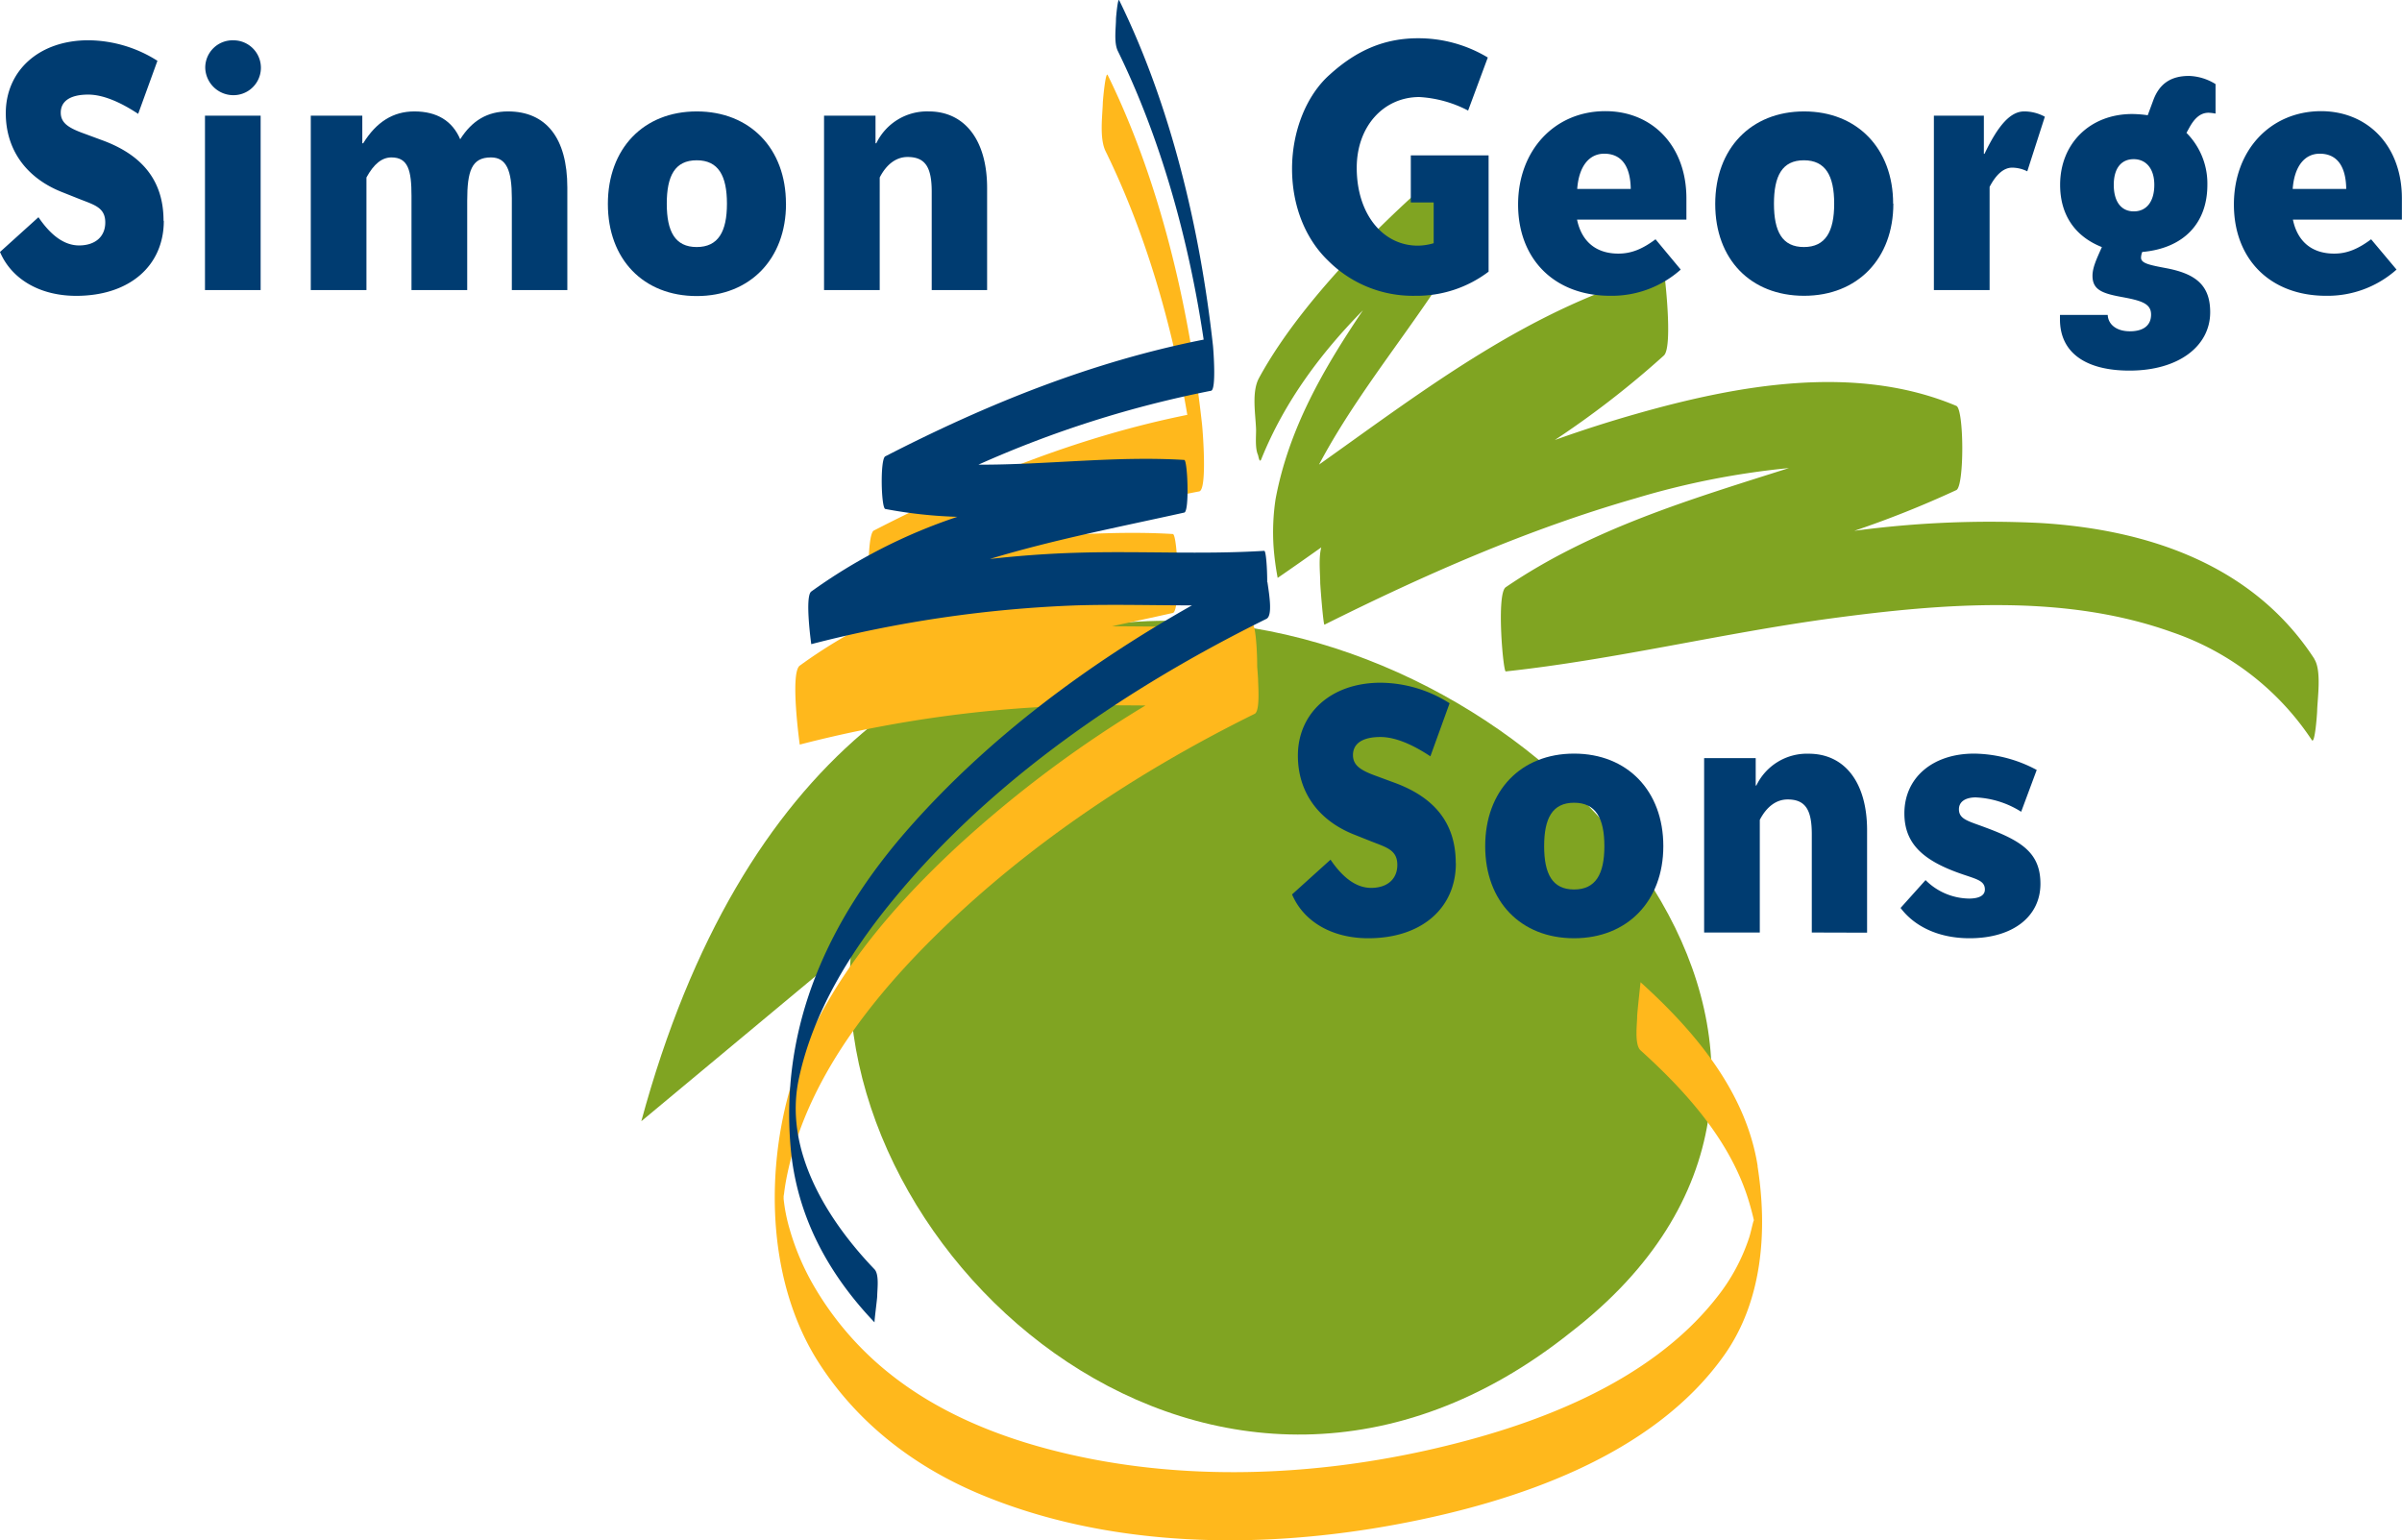 <svg xmlns="http://www.w3.org/2000/svg" viewBox="0 0 452.68 290.34"><defs><style>.cls-1{fill:#80a422;}.cls-2{fill:#ffb81c;}.cls-3{fill:#003c71;}</style></defs><g id="Layer_2" data-name="Layer 2"><g id="Layer_1-2" data-name="Layer 1"><path class="cls-1" d="M233,117.89,220,117c-39.83,0-80.34,25-99.14,94.33l39.63-33c-6,58.95,69.23,125.83,135.63,72.7,62.1-48.07,4.05-124-63.12-133.12"/><path class="cls-1" d="M436.16,124.18c-11.51-17.7-31.3-24.36-51.55-25.6a191.39,191.39,0,0,0-35.15,1.47,191.13,191.13,0,0,0,19.23-7.68c1.53-.72,1.46-15.27,0-15.87-19-8-41.19-3.94-60.34,1.51q-7.74,2.2-15.32,4.92A173.82,173.82,0,0,0,313.58,67c1.77-1.64.08-15.9,0-15.87-24.81,6.63-44.52,21.89-65,36.44,8.89-16.81,22.76-31.45,31-48.41,1.11-2.27.61-6.32.61-6.32s-7.67-1.4-7.7-1.38c-7.47,6.33-26.19,23.19-35.22,39.79-1.43,2.64-.64,6.81-.55,9.76,0,1.41-.2,3.47.36,4.74.08.18.27,1.66.62.8,4.33-10.75,11.15-19.93,19.16-28.07-7.41,11-14,22.32-16.47,35.62a41.91,41.91,0,0,0-.37,9,51.93,51.93,0,0,0,.77,5.82c2.76-1.89,5.49-3.82,8.22-5.75-.54,2-.2,5-.2,6.63,0,.6.58,8,.8,7.94,18.89-9.43,38.35-18,58.7-23.84a150.89,150.89,0,0,1,28.84-5.68c-18.51,5.88-37.14,11.39-53.38,22.46-1.79,1.22-.49,15.93,0,15.87,20.61-2.23,40.83-7.22,61.37-10,21-2.82,43.88-4.69,64.2,2.6a51.57,51.57,0,0,1,26.35,20.34c.58.89,1-5.07,1-5.54.07-2.39.86-7.59-.55-9.76"/><path class="cls-2" d="M331.25,219.78c-2.21-14-11.84-25.41-22.07-34.65,0,0-.64,5.81-.64,6.42,0,1.4-.55,5.34.64,6.42,8.7,7.86,17.12,17.25,20.5,28.75.19.64.61,2.15.84,3.2,0,.1,0,.18-.08.3-.28,1-.48,2.05-.8,3.06a36.26,36.26,0,0,1-6.09,11.25C310.7,260.92,288.43,269,268.8,273.38c-23.33,5.18-48.57,5.86-71.76-.39-10.41-2.8-20.6-7.16-29.11-13.88a59.07,59.07,0,0,1-14.65-16.91,47.07,47.07,0,0,1-4.42-10.38,31.91,31.91,0,0,1-1.18-5.88,3,3,0,0,0,0-.38c0-.17.06-.37.09-.65.15-1.25.37-2.5.63-3.73,4.09-19.37,18.11-35.86,32.26-49,16.52-15.27,35.66-27.7,55.8-37.64,1.05-.53.64-5.44.64-6.42,0-.19-.07-1.25-.17-2.45,0-3.88-.4-7.91-.83-7.89-8.85.55-17.71.28-26.56.26,3.82-.83,7.66-1.65,11.49-2.51,1.47-.33.94-14.82,0-14.88-8.53-.52-17,0-25.49.48A190.91,190.91,0,0,1,226,92.62c1.54-.29.68-11.34.53-12.7-2.45-22.19-7.93-45.69-17.77-65.77-.41-.83-.91,4.75-.92,5.2-.08,2.55-.66,6.74.52,9.15,7.47,15.25,12.52,32.58,15.4,49.69C203,82.38,183.48,90.32,164.68,100c-1.45.74-1.16,14.65,0,14.88s2.25.41,3.37.58a95.15,95.15,0,0,0-17.33,10c-1.88,1.39,0,14.88,0,14.88a233.68,233.68,0,0,1,50-7.3c5.05-.15,10.1-.11,15.15-.07a221.23,221.23,0,0,0-35.28,26.39c-13.68,12.67-26.83,28.2-31.89,46.52-4.53,16.4-3.76,36.36,5.59,50.94,7.25,11.32,17.87,19.5,30.15,24.69,24.54,10.37,53.33,10.6,79.16,5.73,21.91-4.13,47.8-12.73,61.31-31.77,7.28-10.24,8.23-23.58,6.31-35.72"/><path class="cls-3" d="M238.82,109.73c0-2.76-.24-5.93-.56-5.91-11.75.73-23.54,0-35.3.36-5.5.16-11,.57-16.4,1.17,11.91-3.61,24.28-6,36.63-8.74,1-.22.62-9.88,0-9.92-13-.79-25.9.94-38.8.89a203.55,203.55,0,0,1,43.85-13.93c1-.19.45-7.55.36-8.47-2.42-22-7.93-45.24-17.67-65.12-.27-.56-.6,3.16-.61,3.46,0,1.7-.44,4.49.35,6.1,8.16,16.66,13.41,35.77,16.17,54.39-21.08,4.16-40.91,12.18-60,22-1,.5-.78,9.76,0,9.92a86,86,0,0,0,13.58,1.48,102.8,102.8,0,0,0-27.53,14.08c-1.26.93,0,9.92,0,9.92a233.07,233.07,0,0,1,50-7.31c7.24-.21,14.49,0,21.74,0-19.81,11.2-38.46,25.06-53.43,42.09S147,193.11,149,216.25c1.11,12.84,7,23.75,15.82,33-.09-.09.5-4.44.5-5,0-1.18.41-4-.5-5-8.95-9.33-17.11-22.41-14.29-35.84,2.67-12.66,9.83-24.17,17.95-34,18.65-22.65,44.06-39.86,70.19-52.77,1.15-.57.6-4.2.19-6.91"/><path class="cls-3" d="M274.37,162.72c0,8.41-6.41,14.12-16.51,14.12-6.88,0-12.2-3.17-14.36-8.26l7.25-6.55q3.6,5.31,7.64,5.32c3.1,0,4.95-1.7,4.95-4.33,0-2.85-2.08-3.31-5-4.47l-3.09-1.23c-6.87-2.7-10.65-8.11-10.65-14.9,0-8,6.25-13.74,15.59-13.74a24.51,24.51,0,0,1,13,3.87l-3.62,10c-3.62-2.4-6.8-3.64-9.42-3.64-3.39,0-5.17,1.24-5.17,3.41,0,2,1.55,2.93,4.56,4l3.16,1.17c7.87,2.85,11.65,7.87,11.65,15.2"/><path class="cls-3" d="M302.36,159.48c0,5.24-1.62,8.17-5.71,8.17s-5.64-2.93-5.64-8.17,1.55-8.18,5.64-8.18,5.71,2.93,5.71,8.18m11.11,0c0-10.42-6.79-17.44-16.82-17.44s-16.75,7-16.75,17.44,6.72,17.36,16.75,17.36,16.82-7,16.82-17.36"/><path class="cls-3" d="M341.45,175.76V157.24c0-4.55-1.16-6.56-4.55-6.56-2.09,0-3.94,1.31-5.25,3.85v21.23H321.16V142.89h9.72v5.17H331a10.57,10.57,0,0,1,9.87-6c6.72,0,11,5.33,11,14.44v19.29Z"/><path class="cls-3" d="M372.42,150.29c-2.08,0-3.24.85-3.24,2.24,0,1.93,1.85,2.24,5.09,3.47,6.88,2.55,10.27,4.86,10.27,10.58,0,6.09-5.09,10.26-13.36,10.26-5.63,0-10.26-2.08-13-5.71l4.71-5.25a11.78,11.78,0,0,0,8.18,3.48c2,0,3-.63,3-1.7,0-1.63-1.46-1.93-4.17-2.86-7.48-2.54-11-5.78-11-11.5,0-6.72,5.33-11.26,13.13-11.26a25.53,25.53,0,0,1,11.81,3.08L380.91,153a17.41,17.41,0,0,0-8.49-2.7"/><path class="cls-3" d="M30.87,41.63c0,8.41-6.4,14.13-16.51,14.13-6.88,0-12.2-3.18-14.36-8.27l7.25-6.55q3.6,5.31,7.64,5.32c3.1,0,4.95-1.7,4.95-4.32,0-2.86-2.08-3.32-5-4.48l-3.09-1.23C4.86,33.53,1.09,28.12,1.09,21.34c0-8,6.24-13.75,15.58-13.75a24.58,24.58,0,0,1,13,3.87l-3.63,10c-3.62-2.39-6.8-3.63-9.42-3.63-3.39,0-5.17,1.24-5.17,3.4,0,2,1.55,2.93,4.56,4l3.16,1.17c7.87,2.85,11.65,7.87,11.65,15.2"/><path class="cls-3" d="M38.63,21.8H49.12V54.67H38.63ZM44,7.6a5.17,5.17,0,1,1,0,10.34,5.31,5.31,0,0,1-5.32-5.18A5.15,5.15,0,0,1,44,7.6"/><path class="cls-3" d="M96.46,54.67V37.31c0-5.17-1-7.64-3.94-7.64-3.63,0-4.47,2.55-4.47,8.18V54.67H77.55V36.92c0-4.78-.62-7.25-3.78-7.25-1.78,0-3.32,1.23-4.71,3.78V54.67H58.57V21.8h9.71V27h.17c2.47-4,5.63-6,9.64-6,4.24,0,7.17,1.78,8.64,5.25,2.24-3.55,5.17-5.25,9-5.25,7.18,0,11.19,5,11.19,14.36V54.67Z"/><path class="cls-3" d="M137,38.39c0,5.24-1.62,8.17-5.7,8.17s-5.64-2.93-5.64-8.17,1.54-8.18,5.64-8.18,5.7,2.93,5.7,8.18m11.12,0C148.13,28,141.34,21,131.31,21s-16.75,7-16.75,17.44,6.71,17.36,16.75,17.36,16.82-7,16.82-17.36"/><path class="cls-3" d="M175.59,54.67V36.15c0-4.55-1.15-6.56-4.55-6.56-2.09,0-3.94,1.31-5.25,3.86V54.67H155.3V21.8H165V27h.15a10.61,10.61,0,0,1,9.88-6c6.72,0,11,5.33,11,14.44V54.67Z"/><path class="cls-3" d="M266.72,55.75a22.54,22.54,0,0,1-16.44-6.64C246,45,243.5,38.77,243.5,31.83c0-7.34,2.85-14,7.09-17.75,5.1-4.63,10.35-6.87,16.67-6.87a25.38,25.38,0,0,1,13.13,3.63l-3.71,10a22.54,22.54,0,0,0-9.19-2.55c-6.7,0-11.8,5.48-11.8,13.34,0,8.73,4.93,14.67,11.5,14.67a10.8,10.8,0,0,0,3-.46V38.16h-4.31V29.28h14.66V51.2a22.4,22.4,0,0,1-13.82,4.55"/><path class="cls-3" d="M307.35,35.61H297.24c.31-4.25,2.24-6.64,5.09-6.64,3.24,0,4.94,2.32,5,6.64m10.49,5.78v-4c0-9.88-6.4-16.44-15.28-16.44-9.57,0-16.44,7.4-16.44,17.59,0,10.34,6.87,17.21,17.37,17.21a19.52,19.52,0,0,0,13.28-4.94L312,45.1c-2.39,1.78-4.48,2.7-7,2.7-4.24,0-6.94-2.31-7.79-6.41Z"/><path class="cls-3" d="M345.67,38.39c0,5.24-1.62,8.17-5.71,8.17s-5.64-2.93-5.64-8.17,1.55-8.18,5.64-8.18,5.71,2.93,5.71,8.18m11.11,0C356.78,28,350,21,340,21s-16.75,7-16.75,17.44S329.93,55.75,340,55.75s16.82-7,16.82-17.36"/><path class="cls-3" d="M382.06,32.29a6.49,6.49,0,0,0-2.85-.69c-1.55,0-3,1.23-4.25,3.62V54.67h-10.5V21.8h9.42V29H374c2.54-5.33,4.86-8,7.48-8A8.12,8.12,0,0,1,385.37,22Z"/><path class="cls-3" d="M406,34.84c0,3.16-1.47,5-3.86,5s-3.78-1.85-3.78-5S399.8,30,402.11,30,406,31.75,406,34.84m-1.24-13.12a21.59,21.59,0,0,0-2.93-.23c-7.94,0-13.58,5.55-13.58,13.35,0,5.63,2.78,9.72,7.87,11.73-1,2.24-1.77,3.86-1.77,5.4,0,2.62,1.77,3.32,5.48,4s5.56,1.23,5.56,3.31-1.47,3.16-4,3.16-4.09-1.3-4.17-3.08h-9v.85c0,6.1,4.63,9.64,13.11,9.64,9.27,0,15.2-4.63,15.2-11,0-4.94-2.54-7.18-8.1-8.27-3.23-.61-4.93-.92-4.93-2a3,3,0,0,1,.23-1.09C411.53,46.8,416,42.09,416,34.84a13.53,13.53,0,0,0-3.94-9.8l.47-.85c1.07-2,2.23-2.94,3.7-2.94a8.46,8.46,0,0,1,1.31.16V15.85a10,10,0,0,0-5-1.54c-3.41,0-5.57,1.46-6.72,4.55Z"/><path class="cls-3" d="M442.19,35.61H432.08c.31-4.25,2.24-6.64,5.09-6.64,3.24,0,4.94,2.32,5,6.64m10.49,5.78v-4c0-9.88-6.4-16.44-15.28-16.44C427.83,21,421,28.35,421,38.54c0,10.34,6.87,17.21,17.37,17.21a19.52,19.52,0,0,0,13.28-4.94l-4.79-5.71c-2.39,1.78-4.48,2.7-6.95,2.7-4.25,0-6.94-2.31-7.79-6.41Z"/></g></g></svg>